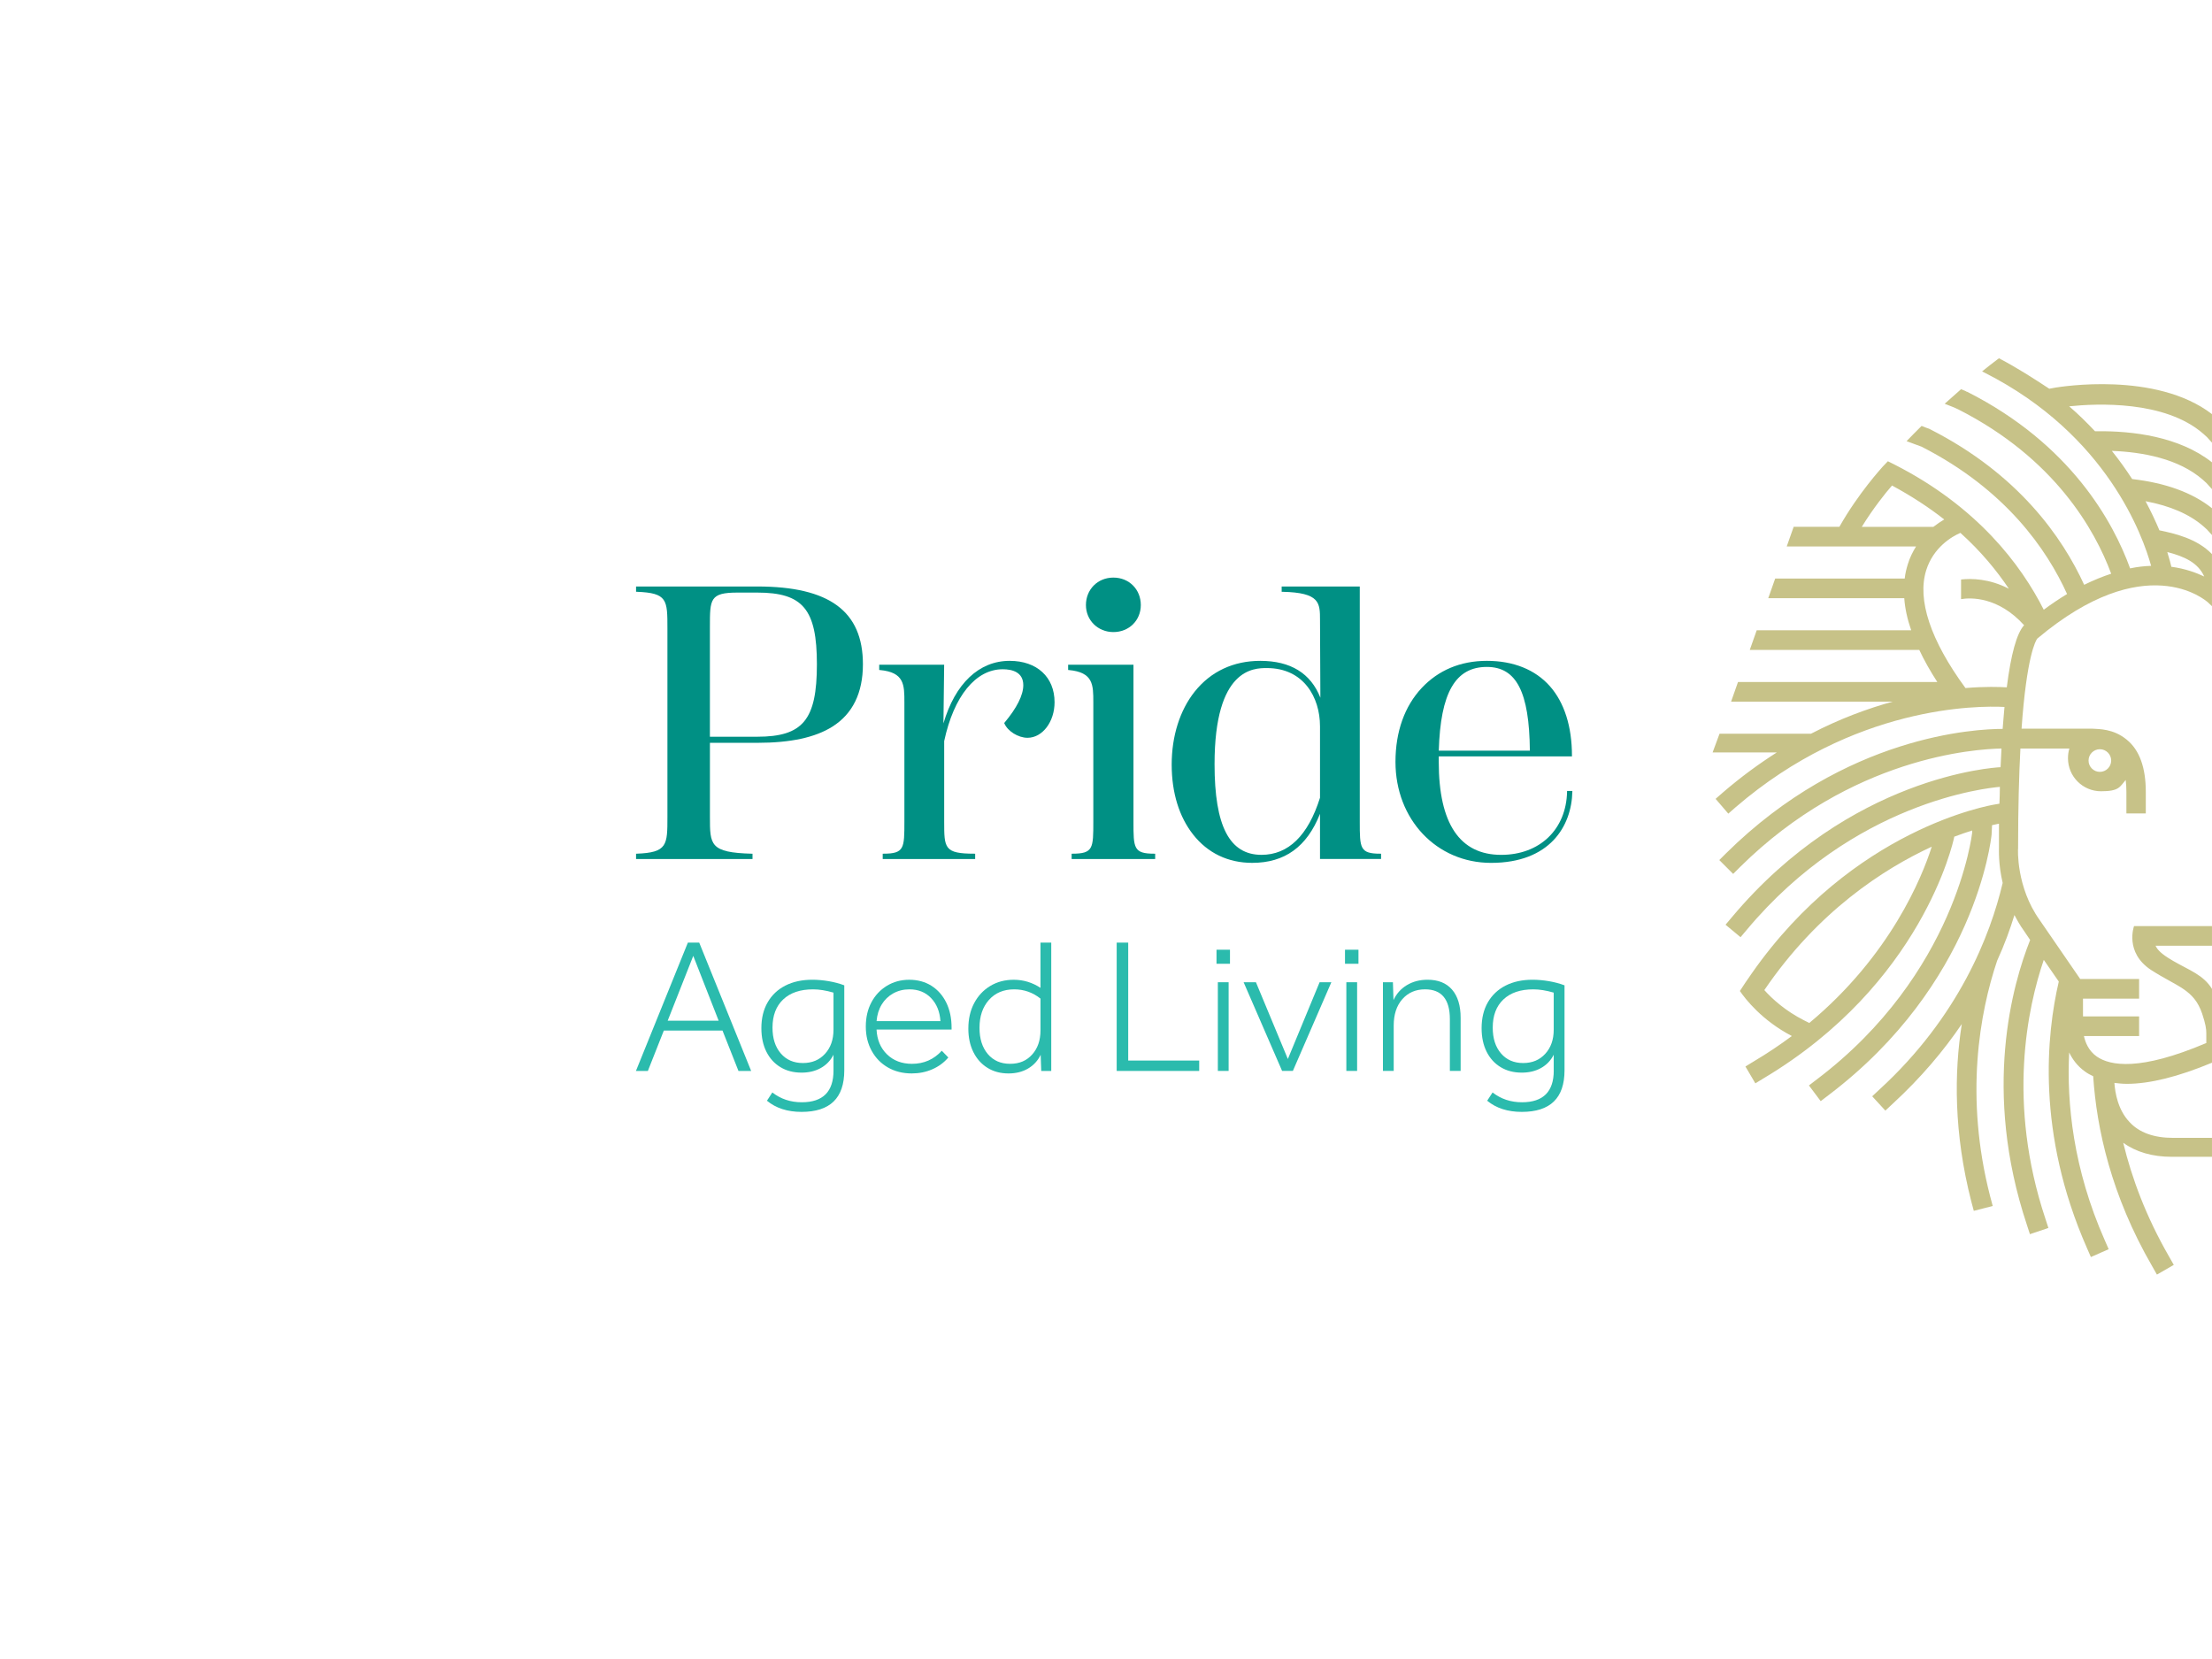<?xml version="1.0" encoding="UTF-8"?>
<svg xmlns="http://www.w3.org/2000/svg" id="Layer_1" version="1.1" viewBox="0 0 226.772 170.079">
  <defs>
    <style>
      .st0 {
        fill: #fff;
      }

      .st1 {
        fill: #009084;
      }

      .st2 {
        fill: #c7c288;
      }

      .st3 {
        fill: #2bbbad;
      }
    </style>
  </defs>
  <rect class="st0" y="0" width="226.772" height="170.079"></rect>
  <g>
    <path class="st1" d="M77.627,60.127h-12.419v.542h.071c3.145.119,3.145.821,3.145,3.779v19.294c0,2.885,0,3.66-3.145,3.778h-.071v.544h11.939v-.542h-.071c-4.295-.119-4.295-.894-4.295-3.779v-7.589h4.85c3.415,0,5.938-.544,7.712-1.664,2.071-1.308,3.122-3.458,3.122-6.389,0-5.44-3.442-7.975-10.832-7.975l-.005.002h0ZM83.748,68.1c0,5.694-1.429,7.429-6.119,7.429h-4.85v-11.28c0-2.827,0-3.498,2.825-3.498h2.025c4.69,0,6.119,1.717,6.119,7.351v-.002h0Z"></path>
    <path class="st1" d="M103.508,67.749c-3.136,0-5.587,2.327-6.787,6.41l.073-6.012h-6.659v.539l.068.005c2.514.231,2.514,1.52,2.514,3.301v12.227c0,2.732,0,3.301-2.149,3.301h-.073v.544h9.477v-.544h-.073c-3.102,0-3.102-.569-3.102-3.301v-8.242c.987-4.611,3.23-7.365,6-7.365.962,0,2.11.283,2.11,1.634,0,1.017-.667,2.345-1.929,3.843l-.028.034.018.041c.336.8,1.422,1.474,2.372,1.474,1.529,0,2.773-1.635,2.773-3.646,0-2.578-1.806-4.242-4.599-4.242l-.004-.002h-0Z"></path>
    <path class="st1" d="M114.143,64.799c1.603,0,2.812-1.193,2.812-2.773s-1.182-2.812-2.812-2.812-2.814,1.236-2.814,2.812,1.236,2.773,2.814,2.773Z"></path>
    <path class="st1" d="M118.351,87.52c-2.149,0-2.149-.569-2.149-3.301v-16.072h-6.698v.539l.068.005c2.514.231,2.514,1.52,2.514,3.301v12.227c0,2.732,0,3.301-2.149,3.301h-.073v.544h8.563v-.544h-.075Z"></path>
    <path class="st1" d="M141.512,87.52c-2.11,0-2.11-.569-2.11-3.301v-24.091h-8.007v.542h.073c3.858.08,3.858,1.143,3.858,2.905l.037,7.952c-.99-2.508-3.061-3.778-6.158-3.778-2.752,0-5.077,1.088-6.721,3.148-1.524,1.909-2.364,4.567-2.364,7.484s.78,5.374,2.199,7.177c1.493,1.899,3.586,2.901,6.053,2.901,3.34,0,5.618-1.646,6.953-5.029v4.633h6.261v-.544h-.073v.002h0ZM135.326,74.452v7.333c-1.225,3.884-3.244,5.852-6,5.852-3.282,0-4.811-2.955-4.811-9.296,0-9.852,4.039-9.852,5.365-9.852,3.762,0,5.445,2.994,5.445,5.961v.002h0Z"></path>
    <path class="st1" d="M160.655,81.088v.073c-.085,3.875-2.8,6.478-6.757,6.478-4.245,0-6.398-3.207-6.398-9.534v-.562h13.656v-.073c0-2.983-.782-5.445-2.261-7.12-1.504-1.701-3.739-2.601-6.467-2.601s-4.985.983-6.665,2.768c-1.765,1.877-2.7,4.501-2.7,7.589,0,5.904,4.213,10.355,9.8,10.355,6.03,0,8.258-3.769,8.332-7.298v-.075h-.544l.004-.002h0ZM156.841,76.959h-9.338c.174-5.938,1.696-8.586,4.926-8.586,3.034,0,4.355,2.569,4.412,8.586h0Z"></path>
    <path class="st3" d="M74.07,105.649h-6.014l-1.637,4.142h-1.223l5.324-13.155h1.164l5.324,13.155h-1.301l-1.637-4.142s0,0,0,0ZM71.072,97.996l-2.622,6.647h5.226l-2.603-6.647h-.002Z"></path>
    <path class="st3" d="M85.449,109.75v-1.618c-.302.592-.736,1.045-1.301,1.36-.565.316-1.223.473-1.972.473-.828,0-1.552-.187-2.169-.562-.619-.375-1.099-.903-1.44-1.587-.341-.683-.512-1.486-.512-2.405,0-1.026.213-1.909.642-2.652.427-.743,1.031-1.315,1.815-1.716.782-.4,1.707-.601,2.771-.601.539,0,1.097.05,1.676.148.578.098,1.111.24,1.596.425v8.716c0,2.841-1.46,4.259-4.378,4.259-1.447,0-2.629-.382-3.55-1.145l.553-.848c.855.67,1.859,1.006,3.017,1.006,2.169,0,3.253-1.084,3.253-3.253h-.002,0ZM85.449,105.569v-3.806c-.763-.224-1.46-.336-2.091-.336-1.315,0-2.338.345-3.067,1.035s-1.095,1.653-1.095,2.889c0,1.104.283,1.986.848,2.643s1.321.987,2.268.987,1.689-.315,2.268-.946c.578-.631.868-1.452.868-2.466,0,0,0,0-0,0Z"></path>
    <path class="st3" d="M88.762,105.235c0-.933.19-1.758.572-2.475.38-.716.91-1.282,1.587-1.696s1.444-.62,2.297-.62,1.627.208,2.277.62c.651.414,1.157.99,1.518,1.726s.542,1.596.542,2.583v.178h-7.692c.053,1.052.411,1.9,1.075,2.544.663.643,1.515.967,2.555.967,1.223,0,2.242-.448,3.058-1.34l.67.69c-.448.526-.996.93-1.646,1.212-.651.283-1.351.423-2.101.423-.921,0-1.735-.204-2.446-.612-.709-.407-1.266-.976-1.666-1.707-.402-.729-.601-1.561-.601-2.494h0v-0ZM90.389,102.986c-.295.487-.469,1.052-.523,1.696h6.547c-.066-.972-.384-1.758-.956-2.357-.572-.597-1.312-.898-2.219-.898-.619,0-1.173.139-1.666.414s-.887.658-1.184,1.143v.002h0Z"></path>
    <path class="st3" d="M99.274,105.452c0-.987.197-1.854.592-2.603.395-.75.944-1.339,1.646-1.765.704-.427,1.509-.64,2.416-.64.987,0,1.9.276,2.741.828v-4.635h1.104v13.155h-1.026l-.059-1.657c-.29.604-.72,1.075-1.292,1.41-.572.336-1.239.503-2.002.503-.828,0-1.552-.194-2.169-.581-.619-.388-1.099-.926-1.44-1.618-.341-.69-.512-1.49-.512-2.396v-.002 0h0ZM100.417,105.372c0,1.118.283,2.011.848,2.683.565.67,1.328,1.006,2.288,1.006s1.687-.315,2.258-.948c.572-.631.859-1.46.859-2.485v-3.253c-.789-.631-1.689-.948-2.702-.948-1.079,0-1.94.363-2.583,1.084-.643.724-.967,1.676-.967,2.86h0Z"></path>
    <path class="st3" d="M114.479,96.636h1.184v12.09h7.278v1.065h-8.46v-13.155h-.002Z"></path>
    <path class="st3" d="M124.715,97.365h1.381v1.44h-1.381v-1.44ZM124.853,100.698h1.104v9.091h-1.104v-9.091Z"></path>
    <path class="st3" d="M135.285,100.698h1.204l-3.945,9.091h-1.104l-3.945-9.091h1.262l3.273,7.87,3.255-7.87h-0Z"></path>
    <path class="st3" d="M137.888,97.365h1.381v1.44h-1.381v-1.44ZM138.026,100.698h1.104v9.091h-1.104v-9.091Z"></path>
    <path class="st3" d="M141.774,100.698h1.026l.059,1.835c.302-.658.759-1.17,1.371-1.538.612-.368,1.317-.553,2.121-.553,1.091,0,1.929.338,2.514,1.015s.878,1.641.878,2.889v5.443h-1.104v-5.305c0-2.037-.848-3.058-2.544-3.058-.96,0-1.735.336-2.327,1.006s-.887,1.571-.887,2.702v4.654h-1.104v-9.091h-.002,0Z"></path>
    <path class="st3" d="M159.286,109.75v-1.618c-.302.592-.736,1.045-1.301,1.36-.565.316-1.223.473-1.972.473-.828,0-1.552-.187-2.169-.562-.619-.375-1.099-.903-1.44-1.587-.341-.683-.512-1.486-.512-2.405,0-1.026.213-1.909.64-2.652s1.033-1.315,1.815-1.716,1.707-.601,2.772-.601c.539,0,1.099.05,1.676.148s1.111.24,1.598.425v8.716c0,2.841-1.46,4.259-4.378,4.259-1.447,0-2.631-.382-3.55-1.145l.553-.848c.853.67,1.859,1.006,3.017,1.006,2.169,0,3.255-1.084,3.255-3.253h-.004,0ZM159.286,105.569v-3.806c-.763-.224-1.46-.336-2.091-.336-1.315,0-2.338.345-3.067,1.035-.731.69-1.095,1.653-1.095,2.889,0,1.104.283,1.986.848,2.643s1.321.987,2.268.987,1.689-.315,2.268-.946c.578-.631.868-1.452.868-2.466,0,0-0,0-0,0Z"></path>
  </g>
  <path class="st2" d="M217.667,117.151c1.302.947,2.983,1.444,4.995,1.444h4.109v-1.942h-3.991c-1.965,0-3.48-.544-4.474-1.633-1.184-1.255-1.468-2.983-1.539-4.001.403.047.829.095,1.278.095,2.343,0,5.248-.72,8.726-2.167v-7.563c-.873-1.443-2.366-1.931-3.968-2.864-.829-.473-1.468-.947-1.728-1.397-.024-.071-.071-.118-.095-.166h5.79v-2.012h-7.992s-.994,2.699,1.752,4.498c2.675,1.728,4.38,1.965,5.232,4.474.355,1.065.426,1.586.426,1.989v1.042h-.047c-6.747,2.865-9.801,2.32-11.174,1.373-.852-.592-1.184-1.468-1.326-2.107h5.658v-2.012h-5.753v-1.823h5.753v-2.012h-6.037l-4.167-6.061c-2.415-3.385-2.225-7.315-2.202-7.339v-.071c0-4.119.095-7.457.237-10.156h5.019c-.095.308-.142.639-.142.994,0,1.87,1.515,3.385,3.385,3.385s1.918-.45,2.533-1.16c.047.379.071.805.071,1.231v2.202h1.989v-2.202c0-2.486-.639-4.285-1.941-5.35-1.397-1.16-2.912-1.089-3.504-1.136h-7.292c.521-7.41,1.444-9.02,1.61-9.233,11.056-9.304,17.235-3.954,17.495-3.717l.416.389v-5.337c-1.54-1.603-3.86-2.12-5.388-2.439-.379-.9-.852-1.917-1.42-2.983,2.509.473,4.497,1.325,5.941,2.58.25.208.481.435.687.687l.18.2v-2.749c-2.006-1.599-4.752-2.595-8.182-2.99-.616-.947-1.302-1.918-2.083-2.888,3.172.118,6.865.805,9.328,2.959.26.213.497.45.71.71l.227.252v-2.749c-3.353-2.647-8.142-3.231-11.804-3.186h-.189c-.805-.852-1.681-1.728-2.651-2.557h.024c2.746-.284,9.777-.639,13.731,2.817.26.213.497.45.71.71l.18.2v-2.924c-5.764-4.428-15.584-2.789-16.041-2.721l-.639.118c-1.586-1.042-3.267-2.131-5.161-3.125-.592.45-1.184.9-1.728,1.349l.284.142c12.571,6.368,16.217,16.808,17.045,19.791-.686.024-1.397.095-2.154.26-1.728-4.758-6.084-12.737-16.714-18.111h-.047c-.024-.047-.237-.118-.568-.26-.592.521-1.136,1.018-1.681,1.492.758.284,1.302.521,1.42.592,9.872,5.019,13.991,12.358,15.649,16.832-.876.284-1.799.663-2.77,1.136-2.225-4.853-6.723-11.34-15.814-15.956l-.095-.047c-.047,0-.331-.118-.758-.284-.592.592-1.113,1.113-1.539,1.562.805.284,1.373.521,1.539.568,8.641,4.403,12.855,10.559,14.915,15.104-.781.473-1.562.994-2.391,1.61-2.32-4.593-6.794-10.559-15.317-14.891l-.663-.331-.521.544c-.095.118-2.486,2.699-4.451,6.179h-4.687l-.71,2.012h13.257c-.331.544-.639,1.136-.852,1.847-.142.473-.26.947-.308,1.444h-13.281l-.71,2.012h13.944c.071,1.042.308,2.131.71,3.291h-15.838l-.71,2.012h17.377c.497,1.065,1.113,2.154,1.847,3.291h-20.431l-.71,2.012h16.572c-2.58.71-5.421,1.752-8.381,3.291h-9.375l-.71,1.918h6.581c-1.823,1.16-3.67,2.509-5.516,4.096l-.758.663,1.302,1.515.758-.663c12.121-10.44,24.834-10.416,27.556-10.274-.071.71-.118,1.444-.189,2.249-2.723,0-16.098.639-28.338,12.737l-.71.71,1.42,1.42.71-.71c11.411-11.293,24.124-12.097,26.799-12.145-.024.616-.071,1.255-.095,1.918h-.047c-.616.024-15.388.923-27.509,15.388l-.639.758,1.539,1.278.639-.758c10.985-13.139,24.597-14.536,25.947-14.654,0,.568-.024,1.136-.047,1.728l-.426.071c-.592.095-14.583,2.486-24.952,17.306-.237.331-.45.663-.686.994l-.544.829c.568.829,2.249,3.007,5.327,4.616-1.207.9-2.509,1.776-3.906,2.604l-.852.521,1.018,1.728.852-.521c16.193-9.659,19.413-24.124,19.531-24.716v-.047c.686-.26,1.302-.473,1.847-.639v.213c-.024.142-1.633,14.489-15.933,25.308l-.805.616,1.207,1.61.805-.616c15.033-11.387,16.643-26.089,16.714-26.704l.047-.971c.403-.095.616-.142.639-.142h.071v2.415c0,.26-.071,1.728.379,3.646-1.255,5.327-4.474,13.707-12.642,21.188l-.734.686,1.349,1.468.734-.686c2.936-2.699,5.256-5.469,7.102-8.191-.781,4.971-.829,11.15.971,18.182l.26.971,1.941-.497-.26-.971c-2.651-10.274-1.065-18.892.71-24.171.758-1.657,1.326-3.22,1.776-4.687.284.545.592,1.089.971,1.61l.639.947c-1.799,4.522-4.924,15.435-.331,29.214l.308.947,1.894-.639-.308-.947c-3.954-11.884-1.823-21.662-.166-26.538l1.539,2.225c-1.255,5.398-2.32,15.506,2.888,27.32l.403.923,1.823-.805-.403-.923c-3.243-7.339-3.906-14.062-3.646-19.247.331.686.829,1.397,1.633,1.965.26.189.521.331.829.473.355,5.398,1.847,12.216,6.037,19.46l.497.876,1.728-.994-.497-.876c-2.344-4.072-3.812-8.025-4.687-11.648ZM215.276,76.811c.639,0,1.16.521,1.16,1.16s-.521,1.16-1.16,1.16-1.16-.521-1.16-1.16.521-1.16,1.16-1.16ZM225.976,59.103c-.852-.403-1.965-.805-3.338-.994l-.024.024c-.071-.308-.213-.852-.426-1.539,1.752.45,3.149,1.089,3.788,2.509ZM185.47,104.888v-.024l-.521-.26c-1.918-.971-3.267-2.202-4.072-3.101,5.492-8.073,12.239-12.429,17.164-14.701-.994,3.125-4.238,11.15-12.571,18.087ZM190.868,54.013c1.184-1.918,2.415-3.456,3.101-4.238h0c2.012,1.089,3.788,2.249,5.35,3.48-.355.213-.71.45-1.113.758h-7.339ZM205.735,70.466c-.758-.047-2.225-.095-4.238.071-3.575-4.877-4.971-9.043-4.025-12.074.734-2.344,2.628-3.456,3.504-3.835,2.107,1.894,3.717,3.859,4.971,5.729-2.012-1.042-3.835-1.065-4.901-.947v2.012c.994-.166,3.812-.26,6.463,2.675-.758.829-1.349,2.983-1.776,6.368Z"></path>
</svg>

